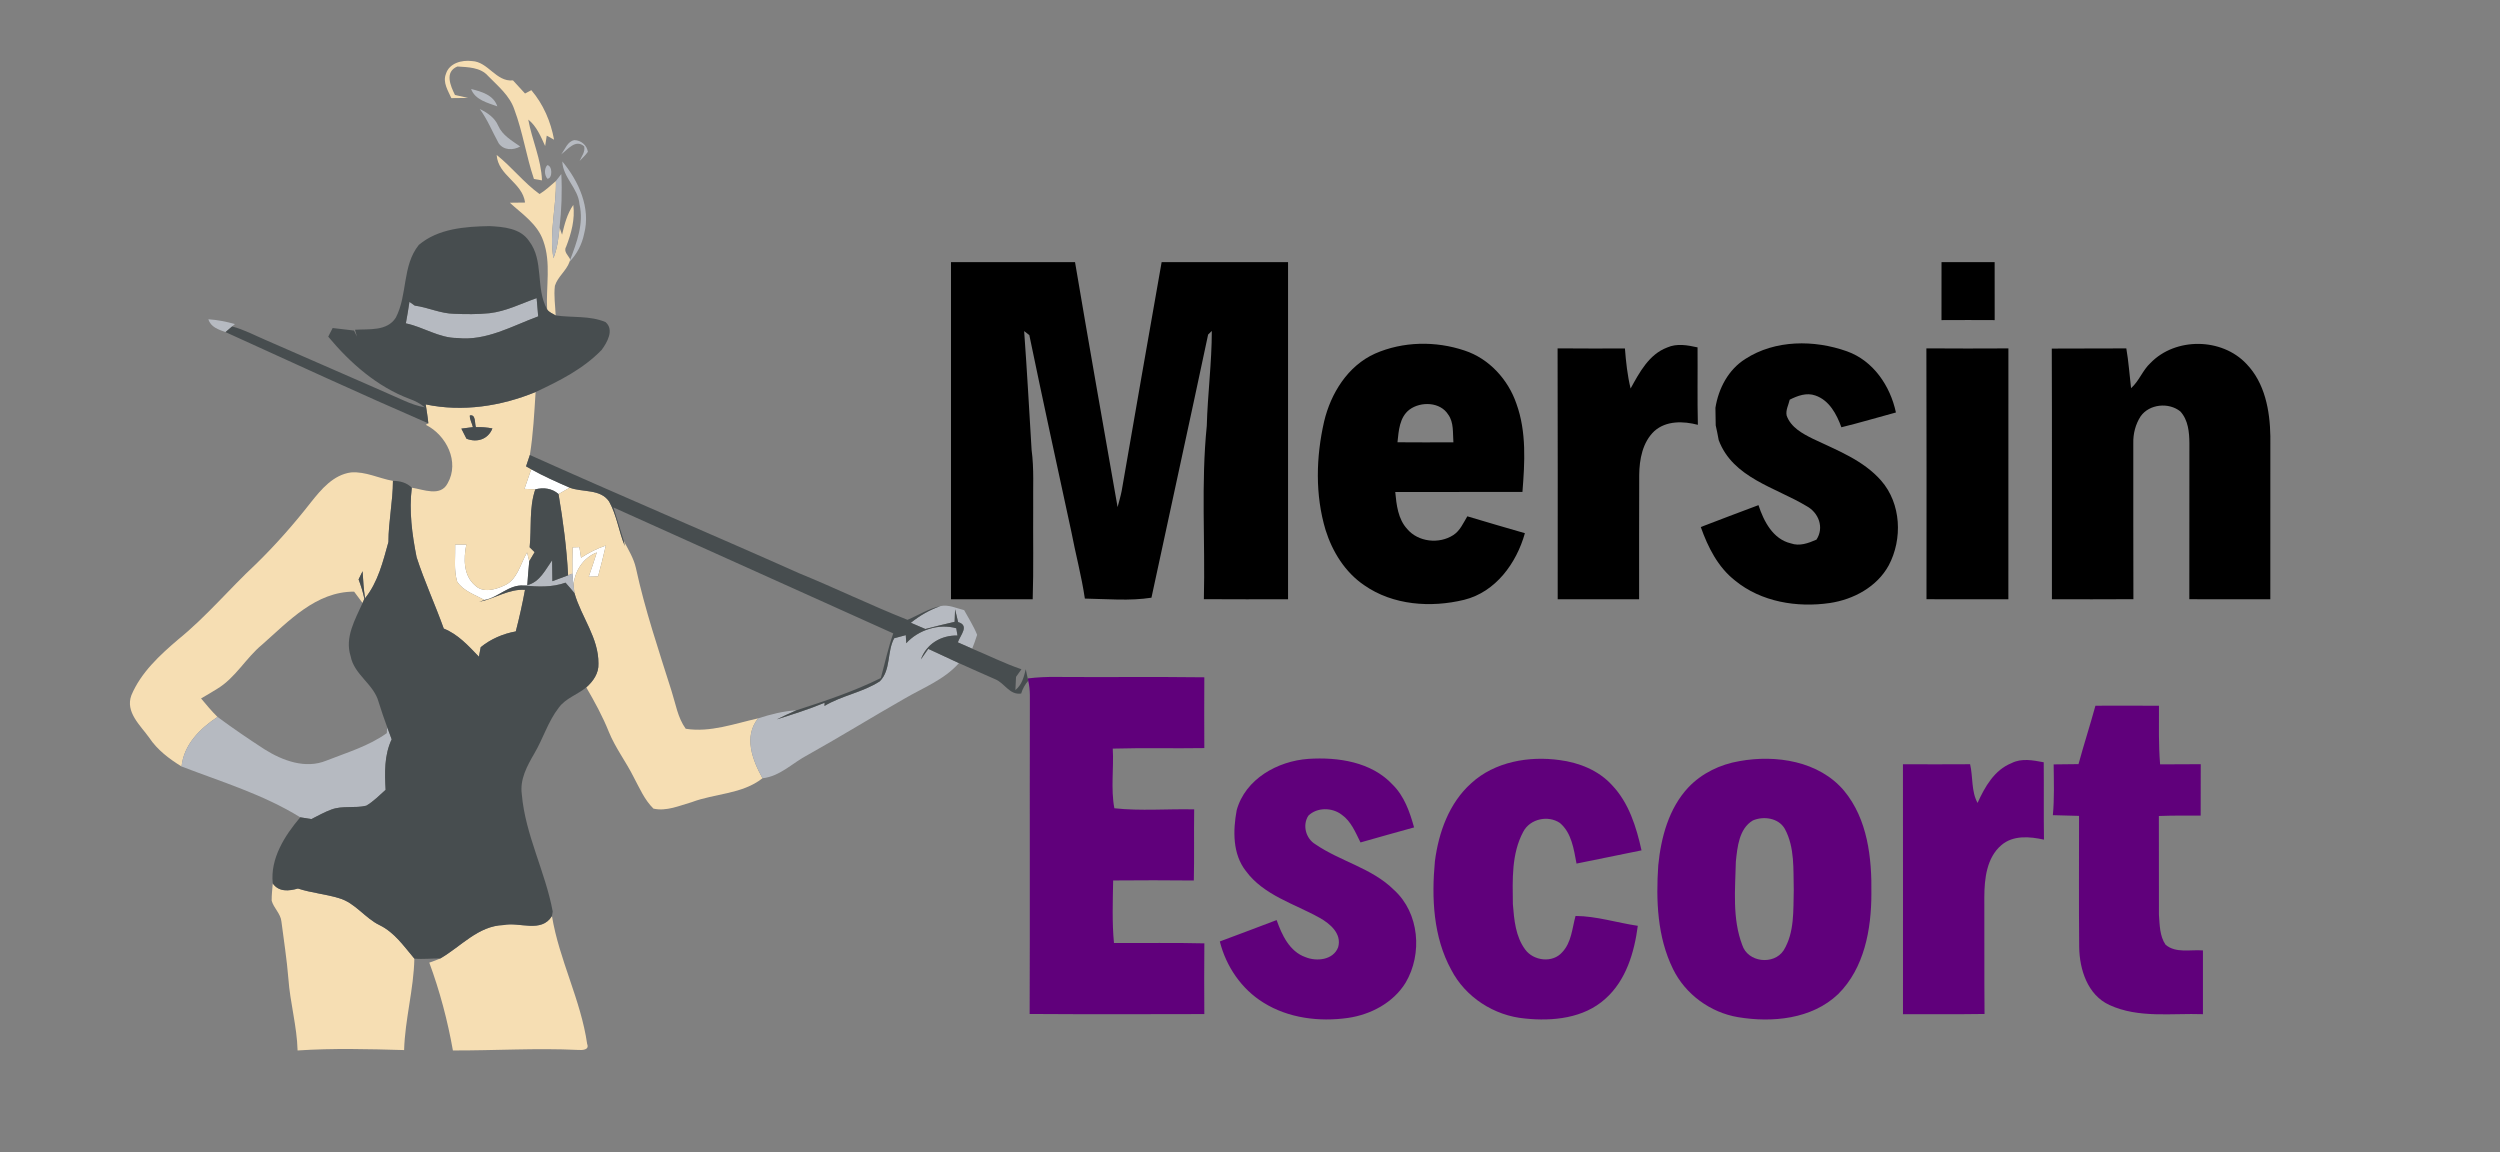 <?xml version="1.0" encoding="UTF-8" ?>
<!DOCTYPE svg PUBLIC "-//W3C//DTD SVG 1.1//EN" "http://www.w3.org/Graphics/SVG/1.1/DTD/svg11.dtd">
<svg width="705pt" height="325pt" viewBox="0 0 705 325" version="1.1" xmlns="http://www.w3.org/2000/svg">
<rect x="0" y="0" width="705" height="325" fill="#808080" stroke="none"/>
<g id="#ffffffff">
<path fill="#ffffff" opacity="1.00" d=" M 147.90 137.86 C 148.52 136.02 149.16 134.18 149.80 132.34 C 153.31 134.29 156.98 135.92 160.65 137.52 C 159.61 138.13 158.56 138.73 157.51 139.33 C 155.68 137.70 153.25 137.41 150.95 138.00 C 150.18 137.96 148.66 137.90 147.90 137.86 Z" />
<path fill="#ffffff" opacity="1.00" d=" M 128.37 153.55 C 129.42 153.55 130.46 153.55 131.51 153.55 C 130.71 157.49 130.63 162.26 133.98 165.10 C 136.19 167.23 139.51 166.34 141.98 165.21 C 145.91 163.67 146.69 159.08 148.63 155.78 C 148.78 156.40 149.09 157.64 149.25 158.26 C 149.04 160.51 148.84 162.75 148.70 165.01 C 148.44 165.04 147.93 165.09 147.68 165.12 C 143.52 164.80 140.60 168.46 136.64 169.20 C 133.96 167.72 130.69 166.71 128.92 164.02 C 127.93 160.64 128.45 157.03 128.37 153.55 Z" />
<path fill="#ffffff" opacity="1.00" d=" M 161.48 154.35 C 161.96 154.33 162.91 154.30 163.39 154.29 C 163.50 155.04 163.73 156.53 163.85 157.28 C 166.04 155.86 168.37 154.68 170.84 153.84 C 170.19 156.76 169.44 159.65 168.65 162.54 C 167.99 162.56 166.67 162.61 166.02 162.63 C 166.82 160.36 167.58 158.08 168.30 155.78 C 164.43 157.34 162.18 160.87 161.72 164.92 C 161.61 163.86 161.51 162.80 161.42 161.74 C 161.39 159.27 161.42 156.81 161.48 154.35 Z" />
</g>
<g id="#f6deb3ff">
<path fill="#f6deb3" opacity="1.00" d=" M 125.75 20.84 C 126.68 17.78 130.25 16.86 133.09 17.22 C 137.67 17.40 139.88 23.15 144.66 22.67 C 145.81 23.89 146.93 25.13 148.06 26.37 C 148.50 26.14 149.40 25.66 149.84 25.43 C 153.23 29.42 155.31 34.27 156.25 39.40 C 155.73 39.11 154.70 38.54 154.18 38.25 C 154.07 38.98 153.84 40.44 153.73 41.17 C 152.49 38.48 151.35 35.62 148.97 33.72 C 150.02 39.50 152.63 44.92 152.84 50.87 C 152.27 50.77 151.14 50.57 150.57 50.47 C 148.40 44.05 147.44 37.27 145.06 30.92 C 143.76 26.97 140.42 24.27 137.62 21.40 C 135.48 18.96 131.95 18.95 128.98 18.75 C 125.32 20.29 127.02 24.17 128.30 26.78 C 129.53 27.06 130.77 27.34 132.01 27.62 C 130.43 27.64 128.86 27.65 127.28 27.67 C 126.33 25.54 124.80 23.24 125.75 20.84 Z" />
<path fill="#f6deb3" opacity="1.00" d=" M 140.06 43.70 C 144.34 47.09 147.71 51.52 152.15 54.72 C 153.83 53.70 155.27 52.33 156.76 51.05 C 156.92 58.34 154.82 65.58 156.07 72.83 C 157.16 70.06 157.54 67.10 157.79 64.15 C 157.97 64.66 158.32 65.68 158.50 66.19 C 159.18 63.27 159.93 60.30 161.67 57.79 C 162.19 61.88 161.10 65.83 159.64 69.61 C 158.82 70.99 160.33 72.06 160.81 73.21 L 160.62 73.81 C 159.73 76.35 157.28 78.02 156.48 80.60 C 156.14 83.38 156.59 86.17 156.70 88.95 C 155.87 88.43 154.83 88.10 154.29 87.24 C 153.93 80.82 155.46 74.10 153.20 67.91 C 151.58 63.19 147.28 60.39 143.77 57.17 C 145.20 57.16 146.64 57.14 148.07 57.12 C 147.34 51.46 140.44 49.53 140.06 43.70 Z" />
<path fill="#f6deb3" opacity="1.00" d=" M 120.05 114.04 C 130.45 116.22 141.29 114.55 151.04 110.55 C 150.67 116.48 150.36 122.45 149.42 128.31 C 149.15 129.11 148.61 130.71 148.35 131.51 C 148.71 131.72 149.44 132.13 149.80 132.34 C 149.16 134.18 148.52 136.02 147.90 137.86 C 148.66 137.90 150.18 137.96 150.95 138.00 C 149.15 143.25 149.93 148.89 149.36 154.33 C 149.71 154.67 150.41 155.37 150.76 155.71 C 150.24 156.55 149.74 157.40 149.25 158.26 C 149.09 157.64 148.78 156.40 148.63 155.78 C 146.69 159.08 145.91 163.67 141.98 165.21 C 139.51 166.34 136.19 167.23 133.98 165.10 C 130.63 162.26 130.71 157.49 131.51 153.55 C 130.46 153.55 129.42 153.55 128.37 153.55 C 128.45 157.03 127.93 160.64 128.92 164.02 C 130.69 166.71 133.96 167.72 136.64 169.20 C 136.26 169.34 135.49 169.60 135.11 169.74 C 139.48 168.84 143.49 166.03 148.05 166.33 C 147.33 170.27 146.45 174.18 145.45 178.06 C 141.83 178.72 138.43 180.18 135.56 182.50 C 135.43 183.17 135.18 184.52 135.05 185.19 C 132.11 182.13 129.17 178.87 125.14 177.26 C 122.72 170.50 119.69 163.96 117.48 157.13 C 116.21 150.71 115.31 144.07 116.13 137.53 C 119.38 138.02 124.22 140.18 126.23 136.30 C 129.68 130.27 125.88 122.68 120.06 119.79 L 120.79 119.39 C 120.63 117.59 120.31 115.82 120.05 114.04 M 132.49 117.16 C 132.43 118.30 133.12 119.35 133.36 120.45 C 132.55 120.56 130.92 120.76 130.10 120.87 C 130.59 121.82 131.07 122.77 131.55 123.72 C 134.54 124.88 137.63 123.90 138.86 120.82 C 137.33 120.52 135.78 120.40 134.21 120.45 C 133.80 119.41 134.25 116.76 132.49 117.16 Z" />
<path fill="#f6deb3" opacity="1.00" d=" M 87.69 141.64 C 90.62 137.95 94.03 133.88 99.01 133.22 C 103.09 132.92 106.86 134.91 110.81 135.61 C 110.80 141.38 109.54 147.07 109.54 152.84 C 108.00 158.37 106.61 164.15 102.94 168.72 C 102.58 166.19 102.37 163.64 102.25 161.08 C 101.86 161.85 101.49 162.62 101.12 163.39 C 101.79 165.17 102.36 166.99 102.75 168.86 L 102.24 170.04 C 101.64 169.24 100.45 167.64 99.86 166.84 C 89.06 166.83 81.41 175.18 73.92 181.78 C 69.31 185.58 66.41 191.16 61.21 194.27 C 59.73 195.21 58.21 196.08 56.70 196.96 C 58.19 198.74 59.67 200.55 61.34 202.17 C 56.42 205.43 51.82 209.95 51.20 216.15 C 47.70 213.98 44.37 211.49 42.07 208.02 C 39.59 204.56 35.30 200.80 37.04 196.09 C 39.74 189.63 45.08 184.74 50.30 180.28 C 58.19 173.89 64.70 166.04 72.11 159.13 C 77.71 153.68 82.87 147.80 87.69 141.64 M 50.31 213.34 C 50.81 213.85 50.81 213.85 50.31 213.34 Z" />
<path fill="#f6deb3" opacity="1.00" d=" M 160.65 137.52 C 164.32 138.90 169.30 137.80 171.77 141.43 C 173.94 145.33 174.50 149.87 176.19 153.98 L 175.90 152.53 C 177.19 155.00 178.70 157.41 179.32 160.16 C 181.87 171.94 185.75 183.37 189.37 194.84 C 190.53 198.44 191.11 202.39 193.37 205.51 C 200.24 206.62 207.13 204.07 213.80 202.57 C 209.61 207.66 212.21 214.41 215.02 219.47 C 209.29 223.99 201.64 223.73 195.06 226.21 C 191.59 227.20 187.92 228.86 184.27 228.03 C 181.73 225.54 180.33 222.18 178.67 219.10 C 176.52 214.78 173.53 210.91 171.71 206.43 C 169.96 202.05 167.70 197.91 165.33 193.84 C 167.28 192.13 168.89 189.83 168.76 187.13 C 168.84 179.89 163.93 174.01 162.01 167.28 C 161.89 166.49 161.79 165.71 161.72 164.92 C 162.18 160.87 164.43 157.34 168.30 155.78 C 167.58 158.08 166.82 160.36 166.02 162.63 C 166.67 162.61 167.99 162.56 168.65 162.54 C 169.44 159.65 170.19 156.76 170.84 153.84 C 168.37 154.68 166.04 155.86 163.85 157.28 C 163.73 156.53 163.50 155.04 163.39 154.29 C 162.91 154.30 161.96 154.33 161.48 154.35 C 161.42 156.81 161.39 159.27 161.42 161.74 L 160.21 162.24 C 159.81 154.56 158.79 146.91 157.51 139.33 C 158.56 138.73 159.61 138.13 160.65 137.52 Z" />
<path fill="#f6deb3" opacity="1.00" d=" M 76.92 249.13 C 78.63 251.57 81.47 251.30 84.02 250.56 C 87.80 251.81 91.80 252.11 95.59 253.28 C 100.20 254.59 102.91 258.94 107.14 260.94 C 111.28 262.99 113.95 266.90 116.85 270.33 C 116.67 278.99 114.21 287.44 113.96 296.12 C 103.94 295.83 93.93 295.57 83.92 296.23 C 83.74 289.38 81.80 282.75 81.32 275.94 C 80.89 270.55 80.04 265.21 79.36 259.86 C 79.14 257.62 77.19 256.10 76.61 253.99 C 76.59 252.36 76.79 250.74 76.92 249.13 M 106.27 269.26 C 106.80 269.73 106.80 269.73 106.27 269.26 Z" />
<path fill="#f6deb3" opacity="1.00" d=" M 142.03 260.86 C 146.54 259.92 152.64 263.20 155.65 258.32 C 157.69 270.69 163.79 281.95 165.58 294.40 C 166.28 296.14 164.14 296.17 162.99 296.08 C 151.23 295.51 139.48 296.27 127.72 296.23 C 126.22 287.78 124.03 279.51 121.06 271.46 C 122.12 271.12 123.15 270.72 124.17 270.28 C 130.00 266.93 134.82 261.08 142.03 260.86 Z" />
</g>
<g id="#b6bac1ff">
<path fill="#b6bac1" opacity="1.00" d=" M 132.85 25.10 C 135.78 25.83 139.19 26.78 140.25 30.00 C 137.47 28.97 134.01 28.19 132.85 25.10 Z" />
<path fill="#b6bac1" opacity="1.00" d=" M 135.28 30.72 C 137.43 31.80 139.51 33.15 140.49 35.45 C 141.70 38.19 144.35 39.67 146.70 41.31 C 144.71 42.44 142.01 42.42 140.62 40.39 C 138.84 37.16 137.48 33.71 135.28 30.72 Z" />
<path fill="#b6bac1" opacity="1.00" d=" M 158.24 43.55 C 159.34 42.17 160.00 39.85 161.99 39.51 C 163.87 39.56 165.50 40.94 165.78 42.81 C 165.12 43.78 164.25 44.57 163.44 45.39 C 164.01 44.08 165.08 42.82 164.74 41.28 C 162.32 39.11 160.06 42.20 158.24 43.55 Z" />
<path fill="#b6bac1" opacity="1.00" d=" M 154.31 46.58 C 155.81 46.66 155.88 50.34 154.37 50.41 C 153.50 49.40 153.43 47.60 154.31 46.58 Z" />
<path fill="#b6bac1" opacity="1.00" d=" M 158.57 45.52 C 163.19 51.09 166.65 58.63 164.72 65.96 C 164.12 68.91 162.70 71.63 160.62 73.81 L 160.81 73.21 C 162.68 68.24 164.67 63.03 163.42 57.62 C 163.07 53.07 158.72 50.07 158.57 45.52 Z" />
<path fill="#b6bac1" opacity="1.00" d=" M 156.76 51.05 C 157.14 50.56 157.91 49.58 158.29 49.08 C 158.55 54.11 158.36 59.15 157.79 64.15 C 157.54 67.10 157.16 70.06 156.07 72.83 C 154.82 65.58 156.92 58.34 156.76 51.05 Z" />
<path fill="#b6bac1" opacity="1.00" d=" M 129.31 77.20 C 129.67 77.82 129.67 77.82 129.31 77.20 Z" />
<path fill="#b6bac1" opacity="1.00" d=" M 138.06 88.32 C 142.72 87.78 146.95 85.61 151.33 84.07 C 151.48 85.79 151.62 87.50 151.77 89.22 C 144.39 91.93 137.13 96.21 128.96 95.32 C 123.76 95.32 119.40 92.21 114.45 91.19 C 114.82 89.17 115.17 87.15 115.46 85.12 C 115.83 85.39 116.58 85.92 116.96 86.18 C 120.72 86.69 124.24 88.43 128.08 88.49 C 131.40 88.62 134.74 88.66 138.06 88.32 Z" />
<path fill="#b6bac1" opacity="1.00" d=" M 58.76 90.03 C 61.30 90.21 63.80 90.68 66.25 91.39 L 65.45 92.06 C 64.82 92.58 64.20 93.11 63.59 93.65 C 61.62 92.94 59.43 92.26 58.76 90.03 Z" />
<path fill="#b6bac1" opacity="1.00" d=" M 148.70 165.01 C 152.23 164.13 153.77 160.70 155.69 158.01 C 155.71 159.97 155.74 161.93 155.77 163.90 C 157.25 163.36 158.74 162.82 160.21 162.24 L 161.42 161.74 C 161.51 162.80 161.61 163.86 161.72 164.92 C 161.79 165.71 161.89 166.49 162.01 167.28 C 161.19 166.26 160.33 165.28 159.47 164.31 C 155.67 165.69 151.63 165.48 147.68 165.12 C 147.93 165.09 148.44 165.04 148.70 165.01 Z" />
<path fill="#b6bac1" opacity="1.00" d=" M 265.24 170.91 C 267.52 170.42 269.71 171.54 271.89 172.06 C 273.14 174.36 274.58 176.57 275.55 179.02 C 275.14 180.34 274.67 181.65 274.15 182.93 C 272.80 182.34 271.45 181.74 270.11 181.14 C 270.80 179.12 273.48 176.40 270.19 175.43 C 269.88 174.23 269.60 173.03 269.33 171.82 C 269.30 172.71 269.23 174.48 269.20 175.36 C 266.44 175.98 263.69 176.66 260.95 177.38 C 259.58 176.79 258.22 176.21 256.86 175.62 C 259.37 173.59 262.19 171.97 265.24 170.91 Z" />
<path fill="#b6bac1" opacity="1.00" d=" M 255.56 181.39 C 258.97 177.61 264.85 175.77 269.67 177.17 C 269.76 177.68 269.92 178.71 270.01 179.22 C 265.42 179.10 261.21 181.59 259.68 185.98 C 260.20 185.23 261.25 183.73 261.77 182.98 C 264.63 184.34 267.51 185.68 270.41 187.00 C 266.27 191.69 260.31 193.94 255.04 197.03 C 245.92 202.22 237.00 207.74 227.84 212.86 C 223.54 215.07 220.06 218.92 215.02 219.47 C 212.21 214.41 209.61 207.66 213.80 202.57 C 217.32 201.44 220.92 200.53 224.63 200.29 C 222.74 201.09 220.88 201.99 219.03 202.87 C 223.58 201.44 228.14 200.01 232.54 198.18 C 232.53 198.40 232.51 198.86 232.50 199.08 C 237.42 196.12 243.31 195.26 248.12 192.12 C 251.29 188.91 250.10 183.79 252.16 179.99 C 252.98 179.77 254.61 179.33 255.43 179.11 C 255.46 179.68 255.52 180.82 255.56 181.39 M 220.28 215.24 C 220.80 215.75 220.80 215.75 220.28 215.24 Z" />
<path fill="#b6bac1" opacity="1.00" d=" M 51.20 216.15 C 51.82 209.95 56.42 205.43 61.34 202.17 C 65.66 205.37 70.11 208.40 74.63 211.33 C 79.70 214.51 86.14 216.92 92.02 214.50 C 97.83 212.21 103.96 210.41 109.08 206.74 C 109.11 206.31 109.15 205.45 109.17 205.03 C 109.60 206.18 110.03 207.33 110.45 208.49 C 108.34 212.95 108.47 217.92 108.74 222.73 C 106.99 224.29 105.33 226.00 103.30 227.20 C 100.08 228.00 96.61 227.11 93.45 228.29 C 91.49 229.01 89.66 230.03 87.81 230.98 C 86.76 230.81 85.71 230.65 84.67 230.48 C 74.30 224.06 62.53 220.50 51.20 216.15 Z" />
<path fill="#b6bac1" opacity="1.00" d=" M 50.31 213.34 C 50.81 213.85 50.81 213.85 50.31 213.34 Z" />
<path fill="#b6bac1" opacity="1.00" d=" M 106.27 269.26 C 106.80 269.73 106.80 269.73 106.27 269.26 Z" />
</g>
<g id="#474d4fff">
<path fill="#474d4f" opacity="1.00" d=" M 118.10 69.07 C 123.59 64.43 131.16 63.89 138.04 63.76 C 141.99 63.97 146.74 64.34 149.17 67.94 C 153.48 73.50 150.95 81.26 154.29 87.24 C 154.83 88.10 155.87 88.43 156.70 88.95 C 161.36 89.63 166.33 88.95 170.76 90.83 C 173.28 92.99 171.22 96.57 169.66 98.68 C 164.49 104.03 157.71 107.45 151.04 110.55 C 141.29 114.55 130.45 116.22 120.05 114.04 C 120.31 115.82 120.63 117.59 120.79 119.39 C 101.61 111.07 82.62 102.31 63.59 93.65 C 64.20 93.11 64.82 92.58 65.45 92.06 C 68.80 92.93 71.87 94.59 75.04 95.94 C 88.01 101.64 101.03 107.24 113.98 112.99 C 115.86 113.82 117.79 114.53 119.83 114.87 C 118.54 113.84 117.12 113.06 115.57 112.52 C 106.38 109.09 98.76 102.39 92.56 94.94 C 92.88 94.33 93.50 93.11 93.81 92.50 C 95.82 92.72 97.83 92.96 99.83 93.21 C 100.04 93.63 100.45 94.48 100.65 94.90 C 100.52 94.42 100.25 93.47 100.11 92.99 C 104.04 92.73 109.14 93.47 111.61 89.59 C 114.98 83.15 113.37 74.97 118.10 69.07 M 129.31 77.20 C 129.67 77.82 129.67 77.82 129.31 77.20 M 138.06 88.32 C 134.74 88.66 131.40 88.62 128.08 88.49 C 124.24 88.43 120.72 86.69 116.96 86.18 C 116.58 85.92 115.83 85.39 115.46 85.12 C 115.17 87.15 114.82 89.17 114.45 91.19 C 119.40 92.21 123.76 95.32 128.96 95.32 C 137.13 96.21 144.39 91.93 151.77 89.22 C 151.62 87.50 151.48 85.79 151.33 84.07 C 146.95 85.61 142.72 87.78 138.06 88.32 Z" />
<path fill="#474d4f" opacity="1.00" d=" M 132.49 117.16 C 134.25 116.76 133.80 119.41 134.21 120.45 C 135.78 120.40 137.33 120.52 138.86 120.82 C 137.63 123.90 134.54 124.88 131.55 123.72 C 131.07 122.77 130.59 121.82 130.10 120.87 C 130.92 120.76 132.55 120.56 133.36 120.45 C 133.12 119.35 132.43 118.30 132.49 117.16 Z" />
<path fill="#474d4f" opacity="1.00" d=" M 148.35 131.51 C 148.61 130.71 149.15 129.11 149.42 128.31 C 174.64 139.64 200.12 150.40 225.36 161.66 C 235.62 165.85 245.62 170.72 255.92 174.79 C 259.02 173.48 261.89 171.59 265.24 170.91 C 262.19 171.97 259.37 173.59 256.86 175.62 C 258.22 176.21 259.58 176.79 260.95 177.38 C 263.69 176.66 266.44 175.98 269.20 175.36 C 269.23 174.48 269.30 172.71 269.33 171.82 C 269.60 173.03 269.88 174.23 270.19 175.43 C 273.48 176.40 270.80 179.12 270.11 181.14 C 271.45 181.74 272.80 182.34 274.15 182.93 C 278.79 184.84 283.28 187.11 288.05 188.73 C 287.56 189.46 287.05 190.17 286.52 190.88 C 286.46 192.11 286.40 193.35 286.34 194.59 C 288.17 193.13 288.75 190.90 289.26 188.72 C 289.40 189.37 289.68 190.67 289.82 191.32 C 289.86 191.49 289.93 191.82 289.96 191.98 C 289.04 193.03 288.37 194.23 287.97 195.58 C 284.66 196.06 283.32 192.61 280.63 191.54 C 277.23 190.01 273.79 188.56 270.41 187.00 C 267.51 185.68 264.63 184.34 261.77 182.98 C 261.25 183.73 260.20 185.23 259.68 185.98 C 261.21 181.59 265.42 179.10 270.01 179.22 C 269.92 178.71 269.76 177.68 269.67 177.17 C 264.85 175.77 258.97 177.61 255.56 181.39 C 255.52 180.82 255.46 179.68 255.43 179.11 C 254.61 179.33 252.98 179.77 252.16 179.99 C 250.10 183.79 251.29 188.91 248.12 192.12 C 243.31 195.26 237.42 196.12 232.50 199.08 C 232.51 198.86 232.53 198.40 232.54 198.18 C 228.14 200.01 223.58 201.44 219.03 202.87 C 220.88 201.99 222.74 201.09 224.63 200.29 C 232.69 197.66 240.79 194.99 248.39 191.21 C 249.54 187.01 250.45 182.74 251.90 178.62 C 225.60 166.77 199.30 154.92 172.99 143.10 C 173.99 146.23 174.94 149.39 175.90 152.53 L 176.19 153.98 C 174.50 149.87 173.94 145.33 171.77 141.43 C 169.30 137.80 164.32 138.90 160.65 137.52 C 156.98 135.92 153.31 134.29 149.80 132.34 C 149.44 132.13 148.71 131.72 148.35 131.51 Z" />
<path fill="#474d4f" opacity="1.00" d=" M 110.81 135.61 C 112.79 135.60 114.70 136.10 116.13 137.53 C 115.31 144.07 116.21 150.71 117.48 157.13 C 119.69 163.96 122.72 170.50 125.14 177.26 C 129.17 178.87 132.11 182.13 135.05 185.19 C 135.18 184.52 135.43 183.17 135.56 182.50 C 138.43 180.18 141.83 178.72 145.45 178.06 C 146.45 174.18 147.33 170.27 148.05 166.33 C 143.49 166.03 139.48 168.84 135.11 169.74 C 135.49 169.60 136.26 169.34 136.64 169.20 C 140.60 168.46 143.52 164.80 147.68 165.12 C 151.63 165.48 155.67 165.69 159.47 164.31 C 160.33 165.28 161.19 166.26 162.01 167.28 C 163.93 174.01 168.84 179.89 168.76 187.13 C 168.89 189.83 167.28 192.13 165.33 193.84 C 162.86 195.90 159.51 196.88 157.57 199.57 C 154.54 203.47 153.16 208.30 150.66 212.52 C 148.64 216.01 146.56 219.78 147.15 223.99 C 148.13 235.44 153.80 245.84 155.87 257.06 L 155.65 258.32 C 152.64 263.20 146.54 259.92 142.03 260.86 C 134.82 261.08 130.00 266.93 124.17 270.28 C 121.73 270.25 119.29 270.56 116.85 270.33 C 113.95 266.90 111.28 262.99 107.14 260.94 C 102.91 258.94 100.20 254.59 95.59 253.28 C 91.80 252.11 87.80 251.81 84.02 250.56 C 81.47 251.30 78.63 251.57 76.92 249.13 C 76.15 242.11 80.31 235.61 84.67 230.48 C 85.71 230.65 86.76 230.81 87.81 230.98 C 89.66 230.03 91.49 229.01 93.45 228.29 C 96.61 227.11 100.08 228.00 103.30 227.20 C 105.33 226.00 106.99 224.29 108.74 222.73 C 108.47 217.92 108.34 212.95 110.45 208.49 C 110.03 207.33 109.60 206.18 109.17 205.03 C 108.31 202.69 107.51 200.34 106.77 197.96 C 105.41 192.89 99.85 190.28 98.87 185.02 C 97.17 179.74 100.16 174.70 102.24 170.04 L 102.75 168.86 C 102.36 166.99 101.79 165.17 101.12 163.39 C 101.49 162.62 101.86 161.85 102.25 161.08 C 102.37 163.64 102.58 166.19 102.94 168.72 C 106.61 164.15 108.00 158.37 109.54 152.84 C 109.54 147.07 110.80 141.38 110.81 135.61 Z" />
<path fill="#474d4f" opacity="1.00" d=" M 150.95 138.00 C 153.25 137.41 155.68 137.70 157.51 139.33 C 158.79 146.91 159.81 154.56 160.21 162.24 C 158.74 162.82 157.25 163.36 155.77 163.90 C 155.74 161.93 155.71 159.97 155.69 158.01 C 153.77 160.70 152.23 164.13 148.70 165.01 C 148.84 162.75 149.04 160.51 149.25 158.26 C 149.74 157.40 150.24 156.55 150.76 155.71 C 150.41 155.37 149.71 154.67 149.36 154.33 C 149.93 148.89 149.15 143.25 150.95 138.00 Z" />
<path fill="#474d4f" opacity="1.00" d=" M 220.28 215.24 C 220.80 215.75 220.80 215.75 220.28 215.24 Z" />
</g>
<g id="#000000ff">
<path fill="#000000" opacity="1.00" d=" M 268.18 73.93 C 279.84 73.92 291.50 73.93 303.16 73.93 C 307.05 96.97 311.12 119.98 315.16 143.00 C 315.55 141.49 316.01 139.99 316.31 138.45 C 320.06 116.94 323.76 95.42 327.58 73.92 C 339.47 73.93 351.35 73.92 363.23 73.92 C 363.23 105.62 363.23 137.31 363.23 169.00 C 355.32 168.98 347.40 169.04 339.49 168.97 C 339.89 152.68 338.67 136.35 340.31 120.12 C 340.55 111.17 341.73 102.28 341.73 93.33 C 341.47 93.58 340.95 94.08 340.69 94.34 C 335.45 119.09 330.01 143.82 324.71 168.55 C 318.62 169.51 312.15 168.91 305.93 168.80 C 304.99 162.39 303.29 156.13 302.08 149.77 C 298.10 131.36 294.09 112.95 290.27 94.50 C 289.91 94.22 289.17 93.65 288.81 93.37 C 289.62 104.53 290.24 115.70 290.91 126.87 C 291.63 132.21 291.28 137.62 291.36 142.99 C 291.29 151.66 291.50 160.33 291.22 169.00 C 283.54 169.00 275.86 169.01 268.18 168.99 C 268.19 162.99 268.18 157.00 268.18 151.00 C 268.19 144.00 268.19 137.00 268.18 130.00 C 268.18 125.33 268.19 120.67 268.18 116.00 C 268.18 113.99 268.17 111.99 268.18 109.98 C 268.17 107.65 268.17 105.32 268.18 103.00 C 268.18 93.31 268.19 83.62 268.18 73.93 Z" />
<path fill="#000000" opacity="1.00" d=" M 547.51 73.92 C 552.50 73.93 557.49 73.93 562.49 73.92 C 562.49 79.37 562.48 84.82 562.50 90.27 C 557.50 90.24 552.50 90.24 547.50 90.27 C 547.51 84.82 547.50 79.37 547.51 73.92 Z" />
<path fill="#000000" opacity="1.00" d=" M 387.75 99.72 C 395.64 96.25 404.86 96.11 413.00 98.85 C 419.92 101.11 425.30 107.03 427.63 113.85 C 430.51 121.80 429.98 130.44 429.33 138.73 C 417.37 138.73 405.41 138.71 393.46 138.74 C 393.80 142.37 394.24 146.36 396.82 149.17 C 399.92 152.86 405.83 153.49 409.82 150.90 C 411.74 149.67 412.65 147.48 413.79 145.60 C 419.18 147.25 424.61 148.77 430.02 150.36 C 427.65 158.82 421.78 166.95 412.88 169.15 C 403.51 171.43 392.82 170.70 384.72 165.04 C 379.33 161.40 375.73 155.59 373.81 149.46 C 370.84 139.55 371.11 128.89 373.40 118.86 C 375.29 110.91 380.08 103.17 387.75 99.72 M 397.47 115.51 C 394.65 117.67 394.43 121.46 394.09 124.72 C 399.35 124.77 404.60 124.75 409.86 124.73 C 409.65 122.11 410.03 119.17 408.40 116.92 C 406.16 113.31 400.66 113.15 397.47 115.51 Z" />
<path fill="#000000" opacity="1.00" d=" M 492.17 101.23 C 500.58 95.78 511.63 95.79 520.84 99.07 C 528.28 101.72 533.05 108.83 534.65 116.32 C 529.52 117.69 524.43 119.24 519.27 120.49 C 517.95 116.83 515.86 112.87 511.93 111.53 C 509.45 110.64 506.91 111.60 504.70 112.71 C 504.38 114.18 503.50 115.67 503.84 117.21 C 505.01 120.51 508.29 122.28 511.24 123.74 C 518.01 126.97 525.40 129.74 530.48 135.53 C 536.15 142.02 536.57 152.01 532.61 159.46 C 529.29 165.51 522.68 169.06 516.02 170.05 C 506.78 171.40 496.66 169.76 489.29 163.72 C 484.44 159.93 481.63 154.29 479.62 148.62 C 485.04 146.57 490.44 144.45 495.89 142.45 C 497.37 146.98 499.96 152.04 505.02 153.23 C 507.48 154.11 509.97 153.17 512.24 152.18 C 514.47 148.78 512.88 144.58 509.47 142.73 C 500.68 137.43 488.65 134.77 484.67 124.10 C 484.41 122.71 484.15 121.32 483.83 119.95 C 483.78 118.30 483.76 116.65 483.75 115.00 C 484.63 109.52 487.39 104.25 492.17 101.23 Z" />
<path fill="#000000" opacity="1.00" d=" M 606.43 102.37 C 613.48 95.07 626.55 95.22 633.49 102.61 C 638.70 108.00 640.12 115.77 640.24 123.00 C 640.23 138.33 640.23 153.67 640.23 169.00 C 632.62 168.99 625.00 169.02 617.39 168.98 C 617.42 154.32 617.40 139.66 617.41 125.00 C 617.39 121.89 617.07 118.42 614.85 116.02 C 611.60 113.40 606.11 113.92 603.66 117.40 C 602.20 119.65 601.52 122.34 601.59 125.01 C 601.61 139.66 601.56 154.31 601.62 168.97 C 593.96 169.04 586.30 168.98 578.64 169.00 C 578.61 145.43 578.70 121.86 578.60 98.30 C 585.60 98.24 592.61 98.31 599.62 98.25 C 600.27 101.96 600.51 105.72 600.96 109.46 C 603.24 107.46 604.20 104.42 606.43 102.37 Z" />
<path fill="#000000" opacity="1.00" d=" M 439.24 98.24 C 445.57 98.32 451.90 98.26 458.23 98.27 C 458.52 102.06 458.93 105.85 459.83 109.56 C 462.33 105.03 465.01 99.92 470.16 97.99 C 472.90 96.77 475.91 97.35 478.71 97.96 C 478.77 105.24 478.62 112.52 478.80 119.80 C 474.71 118.73 469.88 118.58 466.53 121.56 C 463.20 124.70 462.30 129.54 462.26 133.94 C 462.19 145.63 462.25 157.31 462.23 169.00 C 454.58 169.00 446.92 169.01 439.27 168.99 C 439.26 145.41 439.32 121.82 439.24 98.24 Z" />
<path fill="#000000" opacity="1.00" d=" M 543.24 98.24 C 550.95 98.31 558.66 98.28 566.37 98.25 C 566.34 121.83 566.36 145.42 566.36 169.00 C 558.66 168.99 550.96 169.02 543.27 168.98 C 543.27 145.40 543.32 121.82 543.24 98.24 Z" />
</g>
<g id="#60007bff">
<path fill="#60007b" opacity="1.00" d=" M 289.82 191.32 C 292.53 190.98 295.25 190.86 297.98 190.90 C 311.86 191.00 325.74 190.82 339.62 191.00 C 339.59 197.65 339.58 204.31 339.62 210.96 C 331.02 211.10 322.41 210.86 313.80 211.11 C 314.12 216.69 313.21 222.47 314.25 227.93 C 321.62 228.74 329.28 228.07 336.76 228.24 C 336.66 234.92 336.81 241.61 336.66 248.30 C 329.08 248.21 321.49 248.23 313.91 248.29 C 313.81 254.16 313.58 260.06 314.14 265.93 C 322.64 265.98 331.13 265.81 339.63 266.03 C 339.57 272.67 339.58 279.32 339.62 285.97 C 323.20 286.01 306.78 286.05 290.36 285.94 C 290.47 257.31 290.35 228.67 290.42 200.03 C 290.38 197.35 290.62 194.61 289.96 191.98 C 289.93 191.82 289.86 191.49 289.82 191.32 Z" />
<path fill="#60007b" opacity="1.00" d=" M 590.91 199.01 C 596.88 199.00 602.85 198.98 608.83 199.02 C 608.84 204.53 608.69 210.05 609.15 215.55 C 612.97 215.53 616.79 215.54 620.61 215.50 C 620.58 220.34 620.60 225.17 620.59 230.00 C 616.66 229.99 612.73 229.96 608.80 230.11 C 608.85 239.41 608.78 248.71 608.82 258.01 C 609.04 260.84 609.02 263.95 610.67 266.39 C 613.55 268.89 617.75 267.73 621.23 268.02 C 621.23 274.01 621.23 280.00 621.23 286.00 C 612.44 285.69 603.11 287.21 594.85 283.41 C 588.68 280.57 586.41 273.36 586.33 267.04 C 586.21 254.72 586.30 242.40 586.29 230.08 C 583.82 230.02 581.36 229.97 578.91 229.88 C 579.35 225.12 579.18 220.33 579.13 215.56 C 581.46 215.54 583.80 215.52 586.14 215.48 C 587.64 209.96 589.41 204.52 590.91 199.01 Z" />
<path fill="#60007b" opacity="1.00" d=" M 348.74 228.50 C 351.16 219.66 360.30 214.61 368.97 214.00 C 377.31 213.46 386.75 214.84 392.71 221.26 C 396.01 224.50 397.56 228.98 398.77 233.33 C 393.73 234.74 388.69 236.12 383.66 237.57 C 382.25 234.75 381.01 231.59 378.33 229.72 C 375.65 227.68 371.42 227.61 368.96 230.02 C 367.23 232.68 368.22 236.45 370.93 238.08 C 377.99 242.93 386.91 244.79 393.11 250.97 C 400.28 257.45 401.18 268.99 396.39 277.11 C 392.91 282.78 386.55 286.13 380.10 287.06 C 372.00 288.20 363.32 287.14 356.29 282.74 C 350.10 278.92 345.74 272.51 343.99 265.49 C 349.35 263.54 354.66 261.45 360.01 259.46 C 361.48 263.63 363.63 268.32 368.13 269.91 C 371.29 271.21 376.00 270.74 377.36 267.11 C 378.44 263.31 375.09 260.47 372.14 258.83 C 365.01 254.84 356.38 252.49 351.33 245.62 C 347.56 240.81 347.69 234.21 348.74 228.50 Z" />
<path fill="#60007b" opacity="1.00" d=" M 414.89 220.87 C 421.50 214.80 431.15 213.14 439.80 214.34 C 445.31 215.05 450.80 217.24 454.59 221.41 C 459.35 226.41 461.45 233.21 462.91 239.80 C 456.81 241.10 450.68 242.24 444.58 243.53 C 443.81 239.50 443.22 234.89 439.90 232.08 C 436.57 229.81 431.46 230.90 429.56 234.55 C 426.21 240.75 426.54 248.13 426.63 254.97 C 426.98 259.36 427.39 264.13 430.12 267.79 C 432.47 270.99 437.85 271.65 440.54 268.53 C 443.17 265.77 443.34 261.79 444.30 258.30 C 450.17 258.33 456.02 260.22 461.86 261.08 C 460.88 268.60 458.54 276.51 452.67 281.69 C 446.60 287.18 437.84 288.04 430.04 287.22 C 421.39 286.45 413.25 281.23 409.25 273.48 C 404.16 264.19 403.68 253.21 404.64 242.89 C 405.69 234.76 408.64 226.45 414.89 220.87 Z" />
<path fill="#60007b" opacity="1.00" d=" M 490.51 214.64 C 500.79 212.77 512.95 214.60 520.02 222.98 C 526.68 231.00 527.89 241.98 527.73 252.03 C 527.73 262.05 525.74 273.03 518.35 280.35 C 510.93 287.41 499.79 288.45 490.12 286.84 C 482.30 285.52 475.26 280.39 471.78 273.24 C 467.35 264.23 466.96 253.86 467.63 244.02 C 468.41 236.14 470.59 227.95 476.13 222.03 C 479.92 218.04 485.11 215.55 490.51 214.64 M 494.30 231.37 C 490.40 233.69 489.94 238.87 489.51 242.96 C 489.33 250.79 488.47 259.01 491.31 266.49 C 492.87 271.39 500.17 272.24 502.97 268.03 C 506.10 262.94 505.68 256.71 505.84 250.98 C 505.68 245.21 506.17 239.02 503.33 233.76 C 501.60 230.67 497.34 230.05 494.30 231.37 Z" />
<path fill="#60007b" opacity="1.00" d=" M 567.26 215.20 C 570.11 213.74 573.34 214.41 576.33 214.96 C 576.40 222.23 576.29 229.50 576.40 236.78 C 572.41 235.90 567.74 235.47 564.41 238.31 C 560.22 241.86 559.60 247.83 559.58 252.98 C 559.63 263.97 559.54 274.96 559.64 285.94 C 551.97 286.06 544.31 285.97 536.64 286.00 C 536.63 262.51 536.67 239.01 536.63 215.52 C 542.94 215.54 549.26 215.55 555.57 215.51 C 556.41 219.11 555.86 223.12 557.67 226.43 C 559.72 221.90 562.40 217.14 567.26 215.20 Z" />
</g>
</svg>
